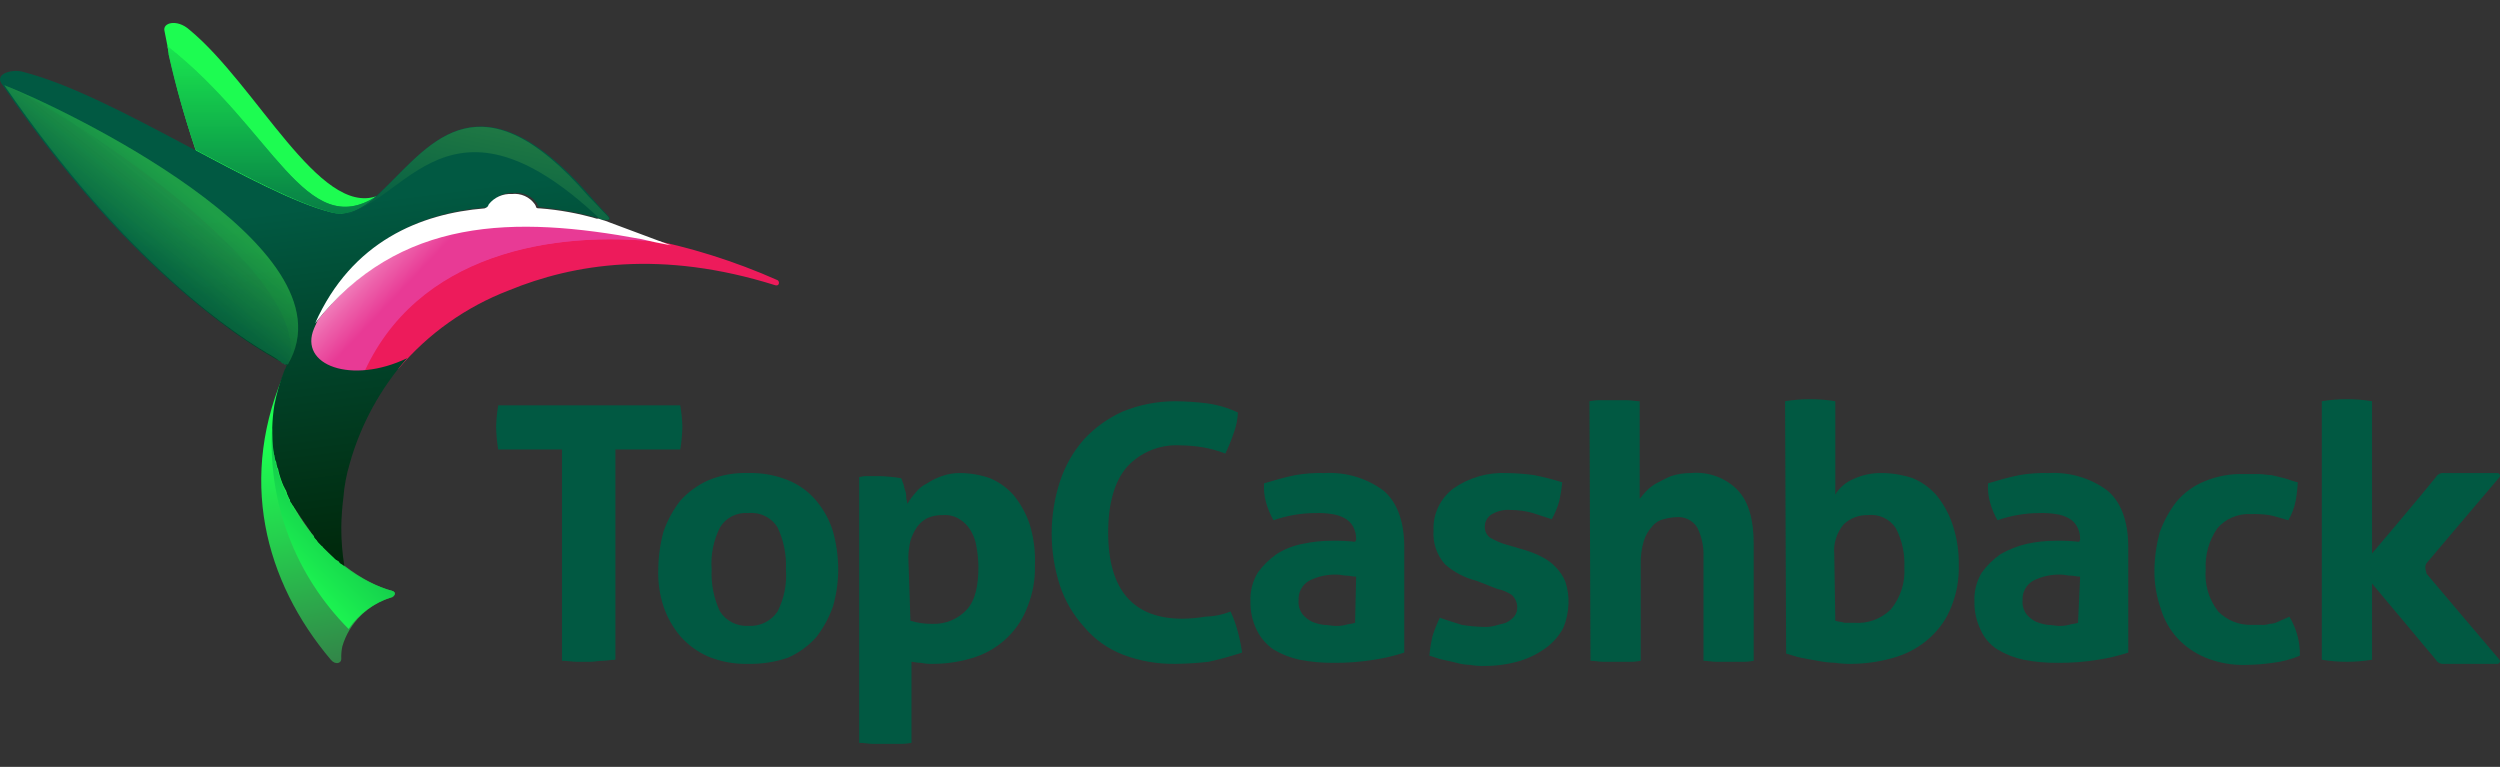 <?xml version="1.0" encoding="UTF-8"?> <svg xmlns="http://www.w3.org/2000/svg" width="326" height="100" viewBox="0 0 326 100" fill="none"><rect x="0" y="0" width="326" height="100" fill="#333333" stroke="none"/><g clip-path="url(#clip0_59_197)"><path d="M73.427 58.608H64.968C64.804 57.635 64.712 56.651 64.695 55.665C64.719 54.723 64.81 53.784 64.968 52.855H88.707C88.865 53.784 88.957 54.723 88.98 55.665C88.963 56.651 88.872 57.635 88.707 58.608H80.248V86.03C79.703 86.03 79.157 86.164 78.611 86.164C78.066 86.164 77.52 86.298 76.974 86.298H75.2C74.655 86.298 73.973 86.164 73.29 86.164V58.608H73.427Z" fill="#015942"></path><path d="M97.573 86.565C95.796 86.616 94.029 86.297 92.388 85.629C90.973 85.017 89.714 84.103 88.705 82.953C87.739 81.804 86.998 80.488 86.522 79.074C86.01 77.52 85.779 75.89 85.84 74.258C85.856 72.587 86.085 70.924 86.522 69.309C87.029 67.866 87.766 66.512 88.705 65.296C89.724 64.156 90.98 63.244 92.388 62.62C94.026 61.94 95.795 61.62 97.573 61.684C99.349 61.633 101.116 61.952 102.757 62.62C104.193 63.197 105.459 64.117 106.441 65.296C107.434 66.477 108.177 67.841 108.623 69.309C109.069 70.922 109.299 72.586 109.306 74.258C109.299 75.886 109.069 77.506 108.623 79.074C108.116 80.516 107.38 81.871 106.441 83.087C105.421 84.226 104.165 85.138 102.757 85.762C101.092 86.331 99.336 86.603 97.573 86.565ZM97.573 81.615C98.321 81.661 99.069 81.512 99.74 81.183C100.41 80.854 100.981 80.357 101.393 79.743C102.254 78.044 102.631 76.149 102.484 74.258C102.578 72.37 102.204 70.488 101.393 68.774C101.002 68.139 100.435 67.626 99.759 67.295C99.083 66.963 98.325 66.827 97.573 66.901C96.841 66.84 96.107 66.984 95.455 67.315C94.803 67.647 94.26 68.152 93.889 68.774C93.028 70.472 92.651 72.367 92.798 74.258C92.703 76.146 93.078 78.028 93.889 79.743C94.277 80.348 94.823 80.841 95.471 81.171C96.118 81.5 96.844 81.653 97.573 81.615Z" fill="#015942"></path><path d="M112.035 62.221C112.434 62.11 112.849 62.065 113.263 62.087H114.764C115.678 62.116 116.59 62.206 117.492 62.354C117.629 62.488 117.629 62.756 117.765 63.023C117.902 63.291 117.902 63.692 118.038 63.96C118.14 64.261 118.186 64.578 118.175 64.896C118.175 65.163 118.311 65.431 118.311 65.699C118.629 65.177 118.995 64.685 119.402 64.227C119.802 63.718 120.315 63.306 120.903 63.023C121.496 62.632 122.138 62.317 122.813 62.087C123.598 61.802 124.432 61.665 125.269 61.685C126.571 61.701 127.862 61.927 129.089 62.354C130.3 62.865 131.374 63.644 132.227 64.629C133.124 65.752 133.817 67.019 134.273 68.374C134.803 70.108 135.033 71.916 134.955 73.725C135.006 75.553 134.682 77.373 134 79.076C133.449 80.585 132.564 81.955 131.408 83.088C130.252 84.222 128.854 85.09 127.315 85.63C125.517 86.246 123.626 86.562 121.722 86.567C121.172 86.589 120.623 86.544 120.085 86.433C119.539 86.433 119.13 86.299 118.857 86.299V96.867C118.273 96.978 117.678 97.023 117.083 97.001H113.809C113.263 97.001 112.717 96.867 112.035 96.867V62.221ZM118.72 80.948C119.647 81.232 120.615 81.367 121.585 81.35C122.43 81.381 123.271 81.229 124.049 80.905C124.827 80.582 125.523 80.094 126.087 79.477C127.179 78.273 127.588 76.4 127.588 73.859C127.572 72.961 127.481 72.066 127.315 71.183C127.187 70.424 126.909 69.697 126.497 69.043C126.15 68.502 125.684 68.045 125.132 67.705C124.486 67.294 123.718 67.105 122.95 67.17C122.245 67.147 121.544 67.284 120.903 67.571C120.357 67.86 119.889 68.273 119.539 68.775C119.185 69.315 118.91 69.9 118.72 70.514C118.554 71.217 118.462 71.934 118.447 72.655L118.72 80.948Z" fill="#015942"></path><path d="M160.468 79.743C160.868 80.605 161.187 81.5 161.423 82.418C161.657 83.299 161.84 84.192 161.969 85.094C160.535 85.567 159.078 85.969 157.603 86.298C156.199 86.458 154.787 86.547 153.374 86.565C150.996 86.616 148.632 86.207 146.416 85.361C144.447 84.598 142.71 83.355 141.368 81.75C139.959 80.196 138.89 78.375 138.23 76.399C136.775 71.963 136.775 67.191 138.23 62.754C138.889 60.738 139.957 58.873 141.368 57.27C142.785 55.744 144.502 54.516 146.416 53.658C148.578 52.778 150.896 52.324 153.237 52.32C154.606 52.334 155.972 52.423 157.33 52.588C158.75 52.776 160.132 53.182 161.423 53.792C161.386 54.706 161.202 55.609 160.877 56.467C160.573 57.381 160.208 58.275 159.786 59.143C158.859 58.787 157.9 58.518 156.921 58.34C155.929 58.172 154.926 58.083 153.919 58.072C152.619 57.998 151.318 58.211 150.113 58.698C148.908 59.184 147.831 59.931 146.961 60.882C145.324 62.754 144.506 65.697 144.506 69.443C144.506 76.934 147.78 80.68 154.192 80.68C155.198 80.669 156.202 80.58 157.194 80.412C158.317 80.383 159.426 80.157 160.468 79.743Z" fill="#015942"></path><path d="M176.841 70.381C176.867 69.776 176.726 69.175 176.431 68.642C176.18 68.19 175.801 67.818 175.34 67.572C174.834 67.294 174.278 67.112 173.703 67.037C172.982 66.921 172.25 66.877 171.52 66.903C169.66 66.91 167.815 67.227 166.063 67.839C165.652 67.122 165.332 66.358 165.108 65.565C164.868 64.74 164.775 63.88 164.835 63.024C166.199 62.622 167.563 62.221 168.928 61.953C170.188 61.736 171.468 61.647 172.748 61.686C175.489 61.535 178.195 62.34 180.388 63.96C182.162 65.432 183.117 67.973 183.117 71.317V85.096C181.827 85.517 180.503 85.83 179.16 86.032C177.402 86.32 175.621 86.454 173.839 86.433C172.374 86.445 170.911 86.311 169.473 86.032C168.269 85.775 167.116 85.322 166.063 84.694C165.126 84.043 164.375 83.168 163.88 82.153C163.307 80.986 163.027 79.702 163.061 78.407C163.003 77.094 163.335 75.793 164.016 74.662C164.693 73.731 165.523 72.917 166.472 72.254C167.508 71.593 168.667 71.138 169.883 70.916C171.137 70.643 172.418 70.509 173.703 70.515C174.705 70.496 175.708 70.54 176.704 70.649L176.841 70.381ZM176.841 75.197C176.431 75.197 176.022 75.063 175.613 75.063C175.204 75.063 174.794 74.929 174.385 74.929C173.107 74.879 171.837 75.155 170.701 75.732C170.258 75.992 169.895 76.366 169.655 76.815C169.414 77.263 169.304 77.768 169.337 78.273C169.273 78.943 169.467 79.611 169.883 80.146C170.221 80.539 170.639 80.858 171.111 81.083C171.592 81.278 172.096 81.413 172.611 81.484C173.157 81.484 173.703 81.618 174.112 81.618C174.571 81.64 175.031 81.594 175.476 81.484C175.886 81.35 176.295 81.35 176.704 81.216L176.841 75.197Z" fill="#015942"></path><path d="M192.528 75.731C191.007 75.354 189.603 74.619 188.435 73.591C187.9 72.989 187.492 72.289 187.234 71.531C186.977 70.773 186.875 69.973 186.934 69.177C186.885 68.126 187.094 67.078 187.546 66.123C187.997 65.168 188.676 64.335 189.527 63.692C191.551 62.279 194.002 61.572 196.484 61.686C197.671 61.703 198.856 61.792 200.032 61.953C201.275 62.202 202.505 62.515 203.715 62.89C203.635 63.745 203.498 64.594 203.306 65.431C203.071 66.22 202.751 66.983 202.351 67.705L199.895 66.903C198.964 66.638 198 66.503 197.03 66.501C196.175 66.422 195.315 66.61 194.574 67.036C194.286 67.198 194.045 67.432 193.878 67.714C193.71 67.995 193.621 68.316 193.619 68.642C193.602 68.923 193.655 69.204 193.774 69.461C193.893 69.717 194.074 69.941 194.302 70.113C194.867 70.431 195.461 70.7 196.075 70.916L198.804 71.718C199.609 71.949 200.386 72.263 201.123 72.655C201.793 72.99 202.394 73.444 202.897 73.993C203.43 74.53 203.847 75.167 204.125 75.865C204.424 76.772 204.562 77.722 204.534 78.674C204.505 79.776 204.274 80.864 203.852 81.885C203.319 82.876 202.575 83.743 201.669 84.427C200.64 85.19 199.487 85.778 198.258 86.165C196.799 86.603 195.282 86.829 193.756 86.834C193.071 86.866 192.384 86.821 191.709 86.701C191.109 86.687 190.513 86.597 189.936 86.433C189.39 86.299 188.844 86.165 188.162 86.032C187.48 85.898 186.934 85.63 186.389 85.497C186.469 84.642 186.605 83.793 186.798 82.955C187.057 82.131 187.376 81.326 187.753 80.547C188.844 80.948 189.799 81.216 190.618 81.484C191.565 81.639 192.523 81.728 193.483 81.751C193.942 81.773 194.402 81.728 194.847 81.617L196.348 81.216C196.765 81.026 197.137 80.753 197.44 80.413C197.715 80.071 197.859 79.645 197.849 79.21C197.851 78.911 197.792 78.615 197.675 78.339C197.557 78.063 197.385 77.813 197.167 77.604C196.594 77.209 195.944 76.935 195.257 76.802L192.528 75.731Z" fill="#015942"></path><path d="M207.264 52.321C207.802 52.21 208.352 52.165 208.901 52.187H212.175C212.721 52.187 213.267 52.321 213.812 52.321V65.029C214.085 64.761 214.358 64.36 214.631 64.093C215.023 63.665 215.484 63.303 215.995 63.022C216.541 62.755 217.223 62.354 217.905 62.086C218.741 61.812 219.617 61.677 220.497 61.685C221.63 61.58 222.772 61.73 223.836 62.124C224.9 62.519 225.858 63.146 226.637 63.959C228.001 65.43 228.683 67.704 228.683 70.915V86.165C228.145 86.275 227.595 86.32 227.046 86.298H223.772C223.226 86.298 222.68 86.165 222.135 86.165V72.654C222.197 71.314 221.915 69.98 221.316 68.775C221.033 68.324 220.628 67.961 220.146 67.724C219.664 67.488 219.124 67.388 218.587 67.437C218.033 67.46 217.483 67.55 216.95 67.704C216.353 67.833 215.821 68.165 215.449 68.641C214.949 69.178 214.577 69.818 214.358 70.513C214.061 71.512 213.923 72.55 213.949 73.59V86.165C213.411 86.275 212.861 86.32 212.312 86.298H209.037C208.492 86.298 207.946 86.165 207.4 86.165L207.264 52.321Z" fill="#015942"></path><path d="M232.775 52.32C234.943 51.964 237.156 51.964 239.324 52.32V64.493C239.859 63.599 240.672 62.896 241.643 62.487C242.834 61.925 244.143 61.65 245.463 61.684C246.81 61.7 248.146 61.925 249.42 62.353C250.631 62.864 251.704 63.642 252.558 64.627C253.455 65.75 254.148 67.018 254.604 68.373C255.184 70.098 255.461 71.907 255.423 73.723C255.474 75.552 255.149 77.371 254.468 79.074C253.885 80.6 252.952 81.973 251.739 83.087C250.493 84.24 249.002 85.108 247.373 85.629C245.478 86.232 243.5 86.548 241.507 86.565C240.777 86.583 240.046 86.539 239.324 86.432C238.544 86.409 237.768 86.319 237.005 86.164C236.186 86.03 235.504 85.897 234.822 85.763C234.14 85.629 233.458 85.361 232.912 85.228L232.775 52.32ZM239.324 80.947C239.733 81.081 240.143 81.081 240.552 81.215H241.78C242.657 81.28 243.537 81.159 244.362 80.859C245.186 80.558 245.934 80.087 246.555 79.475C247.828 77.931 248.461 75.973 248.328 73.991C248.415 72.233 248.039 70.483 247.237 68.908C246.855 68.304 246.306 67.82 245.654 67.512C245.001 67.204 244.272 67.085 243.553 67.169C242.975 67.153 242.399 67.252 241.86 67.459C241.321 67.665 240.83 67.976 240.415 68.373C239.502 69.457 239.061 70.851 239.188 72.252L239.324 80.947Z" fill="#015942"></path><path d="M271.249 70.381C271.276 69.776 271.134 69.175 270.84 68.642C270.588 68.19 270.209 67.818 269.748 67.572C269.242 67.294 268.686 67.112 268.111 67.037C267.39 66.921 266.658 66.877 265.928 66.903C264.068 66.91 262.223 67.227 260.471 67.839C260.061 67.122 259.74 66.358 259.516 65.565C259.276 64.74 259.184 63.88 259.243 63.024C260.607 62.622 261.972 62.221 263.336 61.953C264.597 61.736 265.877 61.647 267.156 61.686C269.897 61.535 272.604 62.34 274.796 63.96C276.57 65.432 277.525 67.973 277.525 71.317V85.096C276.235 85.517 274.912 85.83 273.568 86.032C271.81 86.32 270.03 86.454 268.247 86.433C266.782 86.445 265.319 86.311 263.882 86.032C262.677 85.775 261.524 85.322 260.471 84.694C259.505 84.076 258.746 83.192 258.288 82.153C257.715 80.986 257.435 79.702 257.469 78.407C257.411 77.094 257.743 75.793 258.424 74.662C259.101 73.731 259.931 72.917 260.88 72.254C261.945 71.649 263.094 71.198 264.291 70.916C265.545 70.643 266.826 70.509 268.111 70.515C269.113 70.496 270.116 70.54 271.113 70.649L271.249 70.381ZM271.249 75.197C270.84 75.197 270.43 75.063 270.021 75.063C269.612 75.063 269.202 74.929 268.793 74.929C267.515 74.879 266.246 75.155 265.11 75.732C264.666 75.992 264.304 76.366 264.063 76.815C263.822 77.263 263.712 77.768 263.745 78.273C263.681 78.943 263.876 79.611 264.291 80.146C264.629 80.539 265.048 80.858 265.519 81.083C266 81.278 266.504 81.413 267.02 81.484C267.565 81.484 268.111 81.618 268.384 81.618C268.843 81.64 269.303 81.594 269.748 81.484C270.157 81.35 270.567 81.35 270.976 81.216L271.249 75.197Z" fill="#015942"></path><path d="M298.538 80.415C298.937 81.09 299.258 81.808 299.493 82.555C299.791 83.507 299.929 84.501 299.902 85.498C298.773 85.979 297.578 86.294 296.355 86.434C295.225 86.595 294.086 86.684 292.944 86.702C291.123 86.765 289.309 86.446 287.623 85.765C286.223 85.188 284.966 84.321 283.94 83.224C282.926 82.107 282.18 80.781 281.757 79.344C281.197 77.753 280.92 76.079 280.938 74.395C280.955 72.724 281.184 71.061 281.62 69.445C282.128 68.003 282.864 66.649 283.803 65.432C284.785 64.254 286.051 63.334 287.487 62.757C289.124 62.076 290.894 61.757 292.671 61.821H294.581C295.127 61.821 295.673 61.954 296.219 61.954L297.856 62.356C298.401 62.489 298.947 62.757 299.629 62.891C299.591 63.698 299.5 64.502 299.356 65.299C299.182 66.191 298.86 67.05 298.401 67.84C297.446 67.573 296.628 67.305 295.946 67.171C295.133 67.052 294.311 67.007 293.49 67.037C292.664 66.993 291.838 67.14 291.08 67.465C290.322 67.79 289.652 68.285 289.124 68.91C288.047 70.488 287.52 72.365 287.623 74.261C287.453 76.225 288.036 78.182 289.261 79.746C289.825 80.317 290.505 80.767 291.257 81.066C292.008 81.365 292.815 81.508 293.626 81.485H294.854C295.224 81.513 295.595 81.468 295.946 81.351C296.325 81.342 296.698 81.251 297.037 81.083C297.583 80.816 297.992 80.682 298.538 80.415Z" fill="#015942"></path><path d="M302.766 52.32C304.933 51.964 307.147 51.964 309.314 52.32V86.03C307.147 86.387 304.933 86.387 302.766 86.03V52.32Z" fill="#015942"></path><path d="M318.729 86.566C318.514 86.594 318.294 86.557 318.1 86.462C317.906 86.367 317.745 86.216 317.638 86.031L308.224 74.794C308.1 74.594 308.052 74.357 308.088 74.125C308.088 73.858 308.224 73.724 308.224 73.457C308.224 73.457 315.728 64.628 317.638 62.22C317.745 62.034 317.906 61.884 318.1 61.789C318.294 61.693 318.514 61.657 318.729 61.685H325.687C325.824 61.685 326.233 61.952 325.824 62.354C323.641 64.895 316.41 73.457 316.41 73.457C316.286 73.657 316.238 73.894 316.273 74.125C316.273 74.393 316.41 74.527 316.41 74.794C316.41 74.794 323.641 83.355 325.824 85.897C326.233 86.298 325.824 86.566 325.687 86.566H318.729Z" fill="#015942"></path><path d="M40.547 44.562L40.957 42.957C41.118 42.656 41.255 42.342 41.366 42.02C52.28 28.108 67.424 27.974 83.932 31.051C89.949 32.213 95.809 34.053 101.395 36.536C101.668 36.669 101.668 37.338 101.122 37.205C86.251 32.523 74.791 34.395 66.333 37.873C60.756 40.017 55.826 43.515 52.007 48.04C46.141 50.582 40.411 48.441 40.547 44.562Z" fill="#ED1B5B"></path><path d="M21.448 4.03C21.175 2.96 23.085 2.425 24.722 3.896C33.454 11.12 41.64 28.243 49.143 25.567C47.233 27.172 45.323 28.243 43.277 27.841C38.775 26.637 32.362 23.293 25.541 19.681C23.815 14.562 22.447 9.333 21.448 4.03Z" fill="#1DFC51"></path><path d="M43.139 86.031C34.543 75.864 30.86 62.22 37.408 47.906C36.784 49.472 36.282 51.082 35.908 52.722C33.725 63.825 43.002 74.794 51.188 77.068C51.597 77.202 51.597 77.603 51.188 77.871C49.63 78.308 48.212 79.127 47.067 80.251C45.921 81.374 45.086 82.765 44.639 84.292C44.526 84.819 44.48 85.358 44.503 85.897C44.503 86.566 43.684 86.7 43.139 86.031Z" fill="url(#paint0_linear_59_197)"></path><path d="M40.957 42.824L41.366 42.021C52.281 27.976 67.424 27.842 83.932 31.052C84.342 31.186 84.887 31.186 85.297 31.32C85.706 31.453 85.979 31.453 86.388 31.587C72.336 29.982 54.191 32.925 47.233 49.111C42.73 49.111 39.456 46.436 40.957 42.824Z" fill="url(#paint1_linear_59_197)"></path><path d="M40.682 42.958C40.819 42.69 41.228 42.289 41.228 42.021C52.142 27.976 67.286 27.842 83.794 31.052C84.203 31.186 84.749 31.186 85.158 31.32C85.568 31.453 85.84 31.453 86.25 31.587C72.197 29.982 54.052 32.925 47.094 49.111C42.728 49.111 39.181 46.569 40.682 42.958Z" fill="url(#paint2_linear_59_197)"></path><path opacity="0.3" d="M35.771 46.57C30.996 43.895 16.671 34.531 0.572 11.121C7.257 13.663 46.549 32.123 37.545 47.507H37.136C37.118 47.507 37.1 47.503 37.083 47.496C37.067 47.49 37.052 47.48 37.039 47.467C37.026 47.455 37.016 47.44 37.01 47.424C37.003 47.408 36.999 47.39 36.999 47.373H36.863C36.827 47.373 36.792 47.359 36.766 47.334C36.741 47.308 36.726 47.274 36.726 47.239C36.59 47.105 36.453 47.105 36.317 46.971C36.044 46.704 35.908 46.704 35.771 46.57Z" fill="url(#paint3_linear_59_197)"></path><path opacity="0.3" d="M35.771 46.57C30.996 43.895 16.671 34.531 0.572 11.121C7.257 13.663 46.549 32.123 37.545 47.507H37.136C37.118 47.507 37.1 47.503 37.083 47.496C37.067 47.49 37.052 47.48 37.039 47.467C37.026 47.455 37.016 47.44 37.01 47.424C37.003 47.408 36.999 47.39 36.999 47.373H36.863C36.827 47.373 36.792 47.359 36.766 47.334C36.741 47.308 36.726 47.274 36.726 47.239C36.59 47.105 36.453 47.105 36.317 46.971C36.044 46.704 35.908 46.704 35.771 46.57Z" fill="url(#paint4_linear_59_197)"></path><path opacity="0.3" d="M35.771 46.57C30.996 43.895 16.671 34.531 0.572 11.121C7.257 13.663 46.549 32.123 37.545 47.507H37.136C37.118 47.507 37.1 47.503 37.083 47.496C37.067 47.49 37.052 47.48 37.039 47.467C37.026 47.455 37.016 47.44 37.01 47.424C37.003 47.408 36.999 47.39 36.999 47.373H36.863C36.827 47.373 36.792 47.359 36.766 47.334C36.741 47.308 36.726 47.274 36.726 47.239C36.59 47.105 36.453 47.105 36.317 46.971C36.044 46.704 35.908 46.704 35.771 46.57Z" fill="url(#paint5_linear_59_197)"></path><path d="M44.913 73.857C44.776 73.724 44.64 73.59 44.504 73.59C44.367 73.59 44.231 73.456 44.231 73.322C44.231 73.189 43.958 73.055 43.821 73.055C43.685 73.055 43.548 72.921 43.548 72.787L43.139 72.386L42.73 71.985L42.184 71.45C42.048 71.316 42.048 71.182 41.911 71.182L41.502 70.781C41.366 70.647 41.366 70.513 41.229 70.379C41.093 70.246 40.956 70.112 40.956 69.978C40.956 69.844 40.82 69.71 40.683 69.577C40.547 69.443 40.547 69.309 40.411 69.175C40.274 69.042 40.274 68.908 40.138 68.774C40.001 68.64 40.001 68.507 39.865 68.373C39.728 68.239 39.728 68.105 39.592 67.972C39.456 67.838 39.456 67.704 39.319 67.57C39.183 67.436 39.183 67.303 39.046 67.169C38.91 67.035 38.91 66.901 38.773 66.768C38.637 66.634 38.637 66.5 38.501 66.366C38.364 66.233 38.364 66.099 38.228 65.965C38.091 65.831 38.091 65.697 37.955 65.564C37.903 65.511 37.864 65.447 37.841 65.378C37.817 65.309 37.809 65.235 37.818 65.162C37.682 65.029 37.682 64.895 37.545 64.627C37.409 64.36 37.409 64.36 37.409 64.226C37.409 64.092 37.273 63.825 37.136 63.691C37.122 63.589 37.074 63.495 37 63.423C36.712 62.776 36.483 62.104 36.318 61.417C36.327 61.344 36.319 61.27 36.295 61.201C36.272 61.132 36.233 61.068 36.181 61.016C36.181 60.882 36.045 60.614 36.045 60.48C36.054 60.408 36.046 60.334 36.023 60.265C35.999 60.195 35.96 60.132 35.908 60.079C35.908 59.945 35.772 59.678 35.772 59.544C35.781 59.471 35.773 59.398 35.75 59.328C35.726 59.259 35.687 59.196 35.636 59.143C35.656 58.954 35.608 58.765 35.499 58.608V55.798C35.529 54.813 35.62 53.83 35.772 52.855C36.082 51.258 36.538 49.691 37.136 48.174C37.273 48.04 37.273 47.772 37.409 47.639C37.545 47.505 20.082 40.014 0.164 10.852C-0.655 9.514 1.801 8.979 3.029 9.38C15.034 12.457 33.453 25.299 43.276 27.707C52.144 29.981 57.191 3.093 76.837 25.433C77.792 26.503 78.475 27.305 79.157 27.974C79.839 28.643 79.43 28.777 78.748 28.643C76.12 27.869 73.425 27.332 70.698 27.038C70.152 27.038 70.152 26.904 70.016 26.503C69.687 26.033 69.234 25.66 68.705 25.425C68.176 25.189 67.591 25.099 67.014 25.165C66.439 25.116 65.861 25.213 65.335 25.448C64.809 25.682 64.354 26.046 64.013 26.503C63.877 26.904 63.74 26.904 63.467 27.038C55.009 27.707 45.731 31.452 40.956 42.823C38.91 47.639 45.868 50.18 53.099 46.702C49.581 50.689 47.017 55.397 45.595 60.48C45.166 61.92 44.892 63.399 44.776 64.895C44.613 66.182 44.522 67.477 44.504 68.774C44.499 70.477 44.636 72.177 44.913 73.857Z" fill="url(#paint6_linear_59_197)"></path><path opacity="0.3" d="M35.771 46.57C30.996 43.895 16.671 34.531 0.572 11.121C7.257 13.663 46.549 32.123 37.545 47.507H37.136C37.118 47.507 37.1 47.503 37.083 47.496C37.067 47.49 37.052 47.48 37.039 47.467C37.026 47.455 37.016 47.44 37.01 47.424C37.003 47.408 36.999 47.39 36.999 47.373H36.863C36.827 47.373 36.792 47.359 36.766 47.334C36.741 47.308 36.726 47.274 36.726 47.239C36.59 47.105 36.453 47.105 36.317 46.971C36.044 46.704 35.908 46.704 35.771 46.57Z" fill="url(#paint7_linear_59_197)"></path><path opacity="0.3" d="M35.771 46.57C30.996 43.895 16.671 34.531 0.572 11.121C7.257 13.663 46.549 32.123 37.545 47.507H37.136C37.118 47.507 37.1 47.503 37.083 47.496C37.067 47.49 37.052 47.48 37.039 47.467C37.026 47.455 37.016 47.44 37.01 47.424C37.003 47.408 36.999 47.39 36.999 47.373H36.863C36.827 47.373 36.792 47.359 36.766 47.334C36.741 47.308 36.726 47.274 36.726 47.239C36.59 47.105 36.453 47.105 36.317 46.971C36.044 46.704 35.908 46.704 35.771 46.57Z" fill="url(#paint8_linear_59_197)"></path><path opacity="0.3" d="M35.771 46.57C30.996 43.895 16.671 34.531 0.572 11.121C7.257 13.663 41.774 35.868 37.545 47.507H37.136C37.118 47.507 37.1 47.503 37.083 47.496C37.067 47.49 37.052 47.48 37.039 47.467C37.026 47.455 37.016 47.44 37.01 47.424C37.003 47.408 36.999 47.39 36.999 47.373H36.863C36.827 47.373 36.792 47.359 36.766 47.334C36.741 47.308 36.726 47.274 36.726 47.239C36.59 47.105 36.453 47.105 36.317 46.971C36.044 46.704 35.908 46.704 35.771 46.57Z" fill="url(#paint9_linear_59_197)"></path><path d="M79.157 28.109C78.475 27.44 77.656 26.504 76.701 25.567C62.785 9.515 56.237 18.611 50.37 24.363L49.961 24.765C48.889 25.939 47.591 26.893 46.141 27.574C46.105 27.574 46.07 27.588 46.044 27.613C46.019 27.638 46.005 27.672 46.005 27.708C45.868 27.708 45.868 27.708 45.732 27.841H43.549C52.144 28.778 57.465 8.846 78.338 28.644H78.748C79.566 28.778 79.566 28.51 79.157 28.109Z" fill="url(#paint10_linear_59_197)"></path><path d="M78.883 28.778C78.604 28.71 78.33 28.62 78.064 28.511H77.791C75.39 27.813 72.921 27.364 70.424 27.173C69.742 27.173 70.015 27.039 69.742 26.638C69.413 26.168 68.96 25.796 68.431 25.56C67.902 25.324 67.318 25.234 66.741 25.3C66.167 25.266 65.594 25.37 65.07 25.603C64.547 25.837 64.09 26.192 63.739 26.638C63.603 27.039 63.466 27.039 63.194 27.173C54.871 27.842 45.867 31.454 41.092 42.155C52.006 28.243 67.15 28.11 83.658 31.186C84.749 31.454 85.977 31.721 87.478 31.989L78.883 28.778Z" fill="white"></path><path opacity="0.8" d="M21.992 7.107C21.992 6.706 21.855 6.305 21.855 6.037C35.635 16.872 39.864 31.587 49.142 25.567C47.231 27.173 45.458 28.243 43.275 27.708C38.773 26.504 32.361 23.16 25.539 19.548C24.116 15.471 22.932 11.317 21.992 7.107Z" fill="url(#paint11_linear_59_197)"></path><path opacity="0.8" d="M21.992 7.107C21.992 6.706 21.855 6.305 21.855 6.037C35.635 16.872 39.864 31.587 49.142 25.567C47.231 27.173 45.458 28.243 43.275 27.708C38.773 26.504 32.361 23.16 25.539 19.548C24.116 15.471 22.932 11.317 21.992 7.107Z" fill="url(#paint12_linear_59_197)"></path><path d="M51.053 77.871C48.763 78.592 46.791 80.054 45.459 82.018C41.996 78.535 39.319 74.377 37.603 69.814C35.888 65.251 35.171 60.384 35.5 55.531C35.09 65.698 43.549 75.062 51.189 77.068C51.598 77.202 51.598 77.603 51.053 77.871Z" fill="url(#paint13_linear_59_197)"></path></g><defs><linearGradient id="paint0_linear_59_197" x1="36.795" y1="58.221" x2="47.868" y2="112.685" gradientUnits="userSpaceOnUse"><stop stop-color="#1DFC51"></stop><stop offset="0.2" stop-color="#25D24E"></stop><stop offset="0.54" stop-color="#338148"></stop><stop offset="1" stop-color="#015942"></stop></linearGradient><linearGradient id="paint1_linear_59_197" x1="57.042" y1="32.992" x2="24.176" y2="1.726" gradientUnits="userSpaceOnUse"><stop stop-color="#E83A95"></stop><stop offset="0.08" stop-color="#ED64AC"></stop><stop offset="0.25" stop-color="#F9CEE5"></stop><stop offset="0.33" stop-color="white"></stop></linearGradient><linearGradient id="paint2_linear_59_197" x1="56.958" y1="33.086" x2="24.079" y2="1.82" gradientUnits="userSpaceOnUse"><stop stop-color="#E83A95"></stop><stop offset="0.08" stop-color="#ED64AC"></stop><stop offset="0.25" stop-color="#F9CEE5"></stop><stop offset="0.33" stop-color="white"></stop></linearGradient><linearGradient id="paint3_linear_59_197" x1="23.82" y1="14.84" x2="18.621" y2="31.74" gradientUnits="userSpaceOnUse"><stop offset="0.49" stop-color="#1DFC51"></stop><stop offset="0.63" stop-color="#16D24D"></stop><stop offset="0.93" stop-color="#046844"></stop><stop offset="0.97" stop-color="#015942"></stop></linearGradient><linearGradient id="paint4_linear_59_197" x1="30.164" y1="17.796" x2="17.94" y2="30.985" gradientUnits="userSpaceOnUse"><stop offset="0.49" stop-color="#1DFC51"></stop><stop offset="0.63" stop-color="#16D24D"></stop><stop offset="0.93" stop-color="#046844"></stop><stop offset="0.97" stop-color="#015942"></stop></linearGradient><linearGradient id="paint5_linear_59_197" x1="26.999" y1="21.074" x2="16.739" y2="32.151" gradientUnits="userSpaceOnUse"><stop offset="0.49" stop-color="#1DFC51"></stop><stop offset="0.63" stop-color="#16D24D"></stop><stop offset="0.93" stop-color="#046844"></stop><stop offset="0.97" stop-color="#015942"></stop></linearGradient><linearGradient id="paint6_linear_59_197" x1="40.738" y1="26.998" x2="49.072" y2="92.012" gradientUnits="userSpaceOnUse"><stop stop-color="#015942"></stop><stop offset="0.26" stop-color="#01462D"></stop><stop offset="0.81" stop-color="#002103"></stop></linearGradient><linearGradient id="paint7_linear_59_197" x1="14.243" y1="35.053" x2="31.51" y2="13.623" gradientUnits="userSpaceOnUse"><stop stop-color="#015942"></stop><stop offset="0.28" stop-color="#379145"></stop><stop offset="0.51" stop-color="#60BB47"></stop></linearGradient><linearGradient id="paint8_linear_59_197" x1="14.243" y1="35.053" x2="31.51" y2="13.623" gradientUnits="userSpaceOnUse"><stop stop-color="#015942"></stop><stop offset="0.04" stop-color="#046844"></stop><stop offset="0.37" stop-color="#16D24D"></stop><stop offset="0.51" stop-color="#1DFC51"></stop></linearGradient><linearGradient id="paint9_linear_59_197" x1="17.503" y1="31.173" x2="31.213" y2="14.134" gradientUnits="userSpaceOnUse"><stop stop-color="#015942"></stop><stop offset="1" stop-color="#60BB47" stop-opacity="0"></stop></linearGradient><linearGradient id="paint10_linear_59_197" x1="71.394" y1="-19.072" x2="61.003" y2="32.123" gradientUnits="userSpaceOnUse"><stop stop-color="#60BB47"></stop><stop offset="0.45" stop-color="#379145"></stop><stop offset="1" stop-color="#015942"></stop></linearGradient><linearGradient id="paint11_linear_59_197" x1="35.498" y1="3.001" x2="35.498" y2="39.172" gradientUnits="userSpaceOnUse"><stop stop-color="#1DFC51"></stop><stop offset="0.19" stop-color="#16D24D"></stop><stop offset="0.63" stop-color="#046844"></stop><stop offset="0.68" stop-color="#015942"></stop></linearGradient><linearGradient id="paint12_linear_59_197" x1="35.498" y1="-0.33" x2="35.498" y2="35.841" gradientUnits="userSpaceOnUse"><stop stop-color="#1DFC51"></stop><stop offset="0.28" stop-color="#16D24D"></stop><stop offset="0.92" stop-color="#046844"></stop><stop offset="1" stop-color="#015942"></stop></linearGradient><linearGradient id="paint13_linear_59_197" x1="59.498" y1="51.96" x2="35.683" y2="74.513" gradientUnits="userSpaceOnUse"><stop stop-color="#015942"></stop><stop offset="0.08" stop-color="#046844"></stop><stop offset="0.72" stop-color="#16D24D"></stop><stop offset="1" stop-color="#1DFC51"></stop></linearGradient><clipPath id="clip0_59_197"><rect width="326" height="94" fill="white" transform="translate(0 3)"></rect></clipPath></defs></svg> 